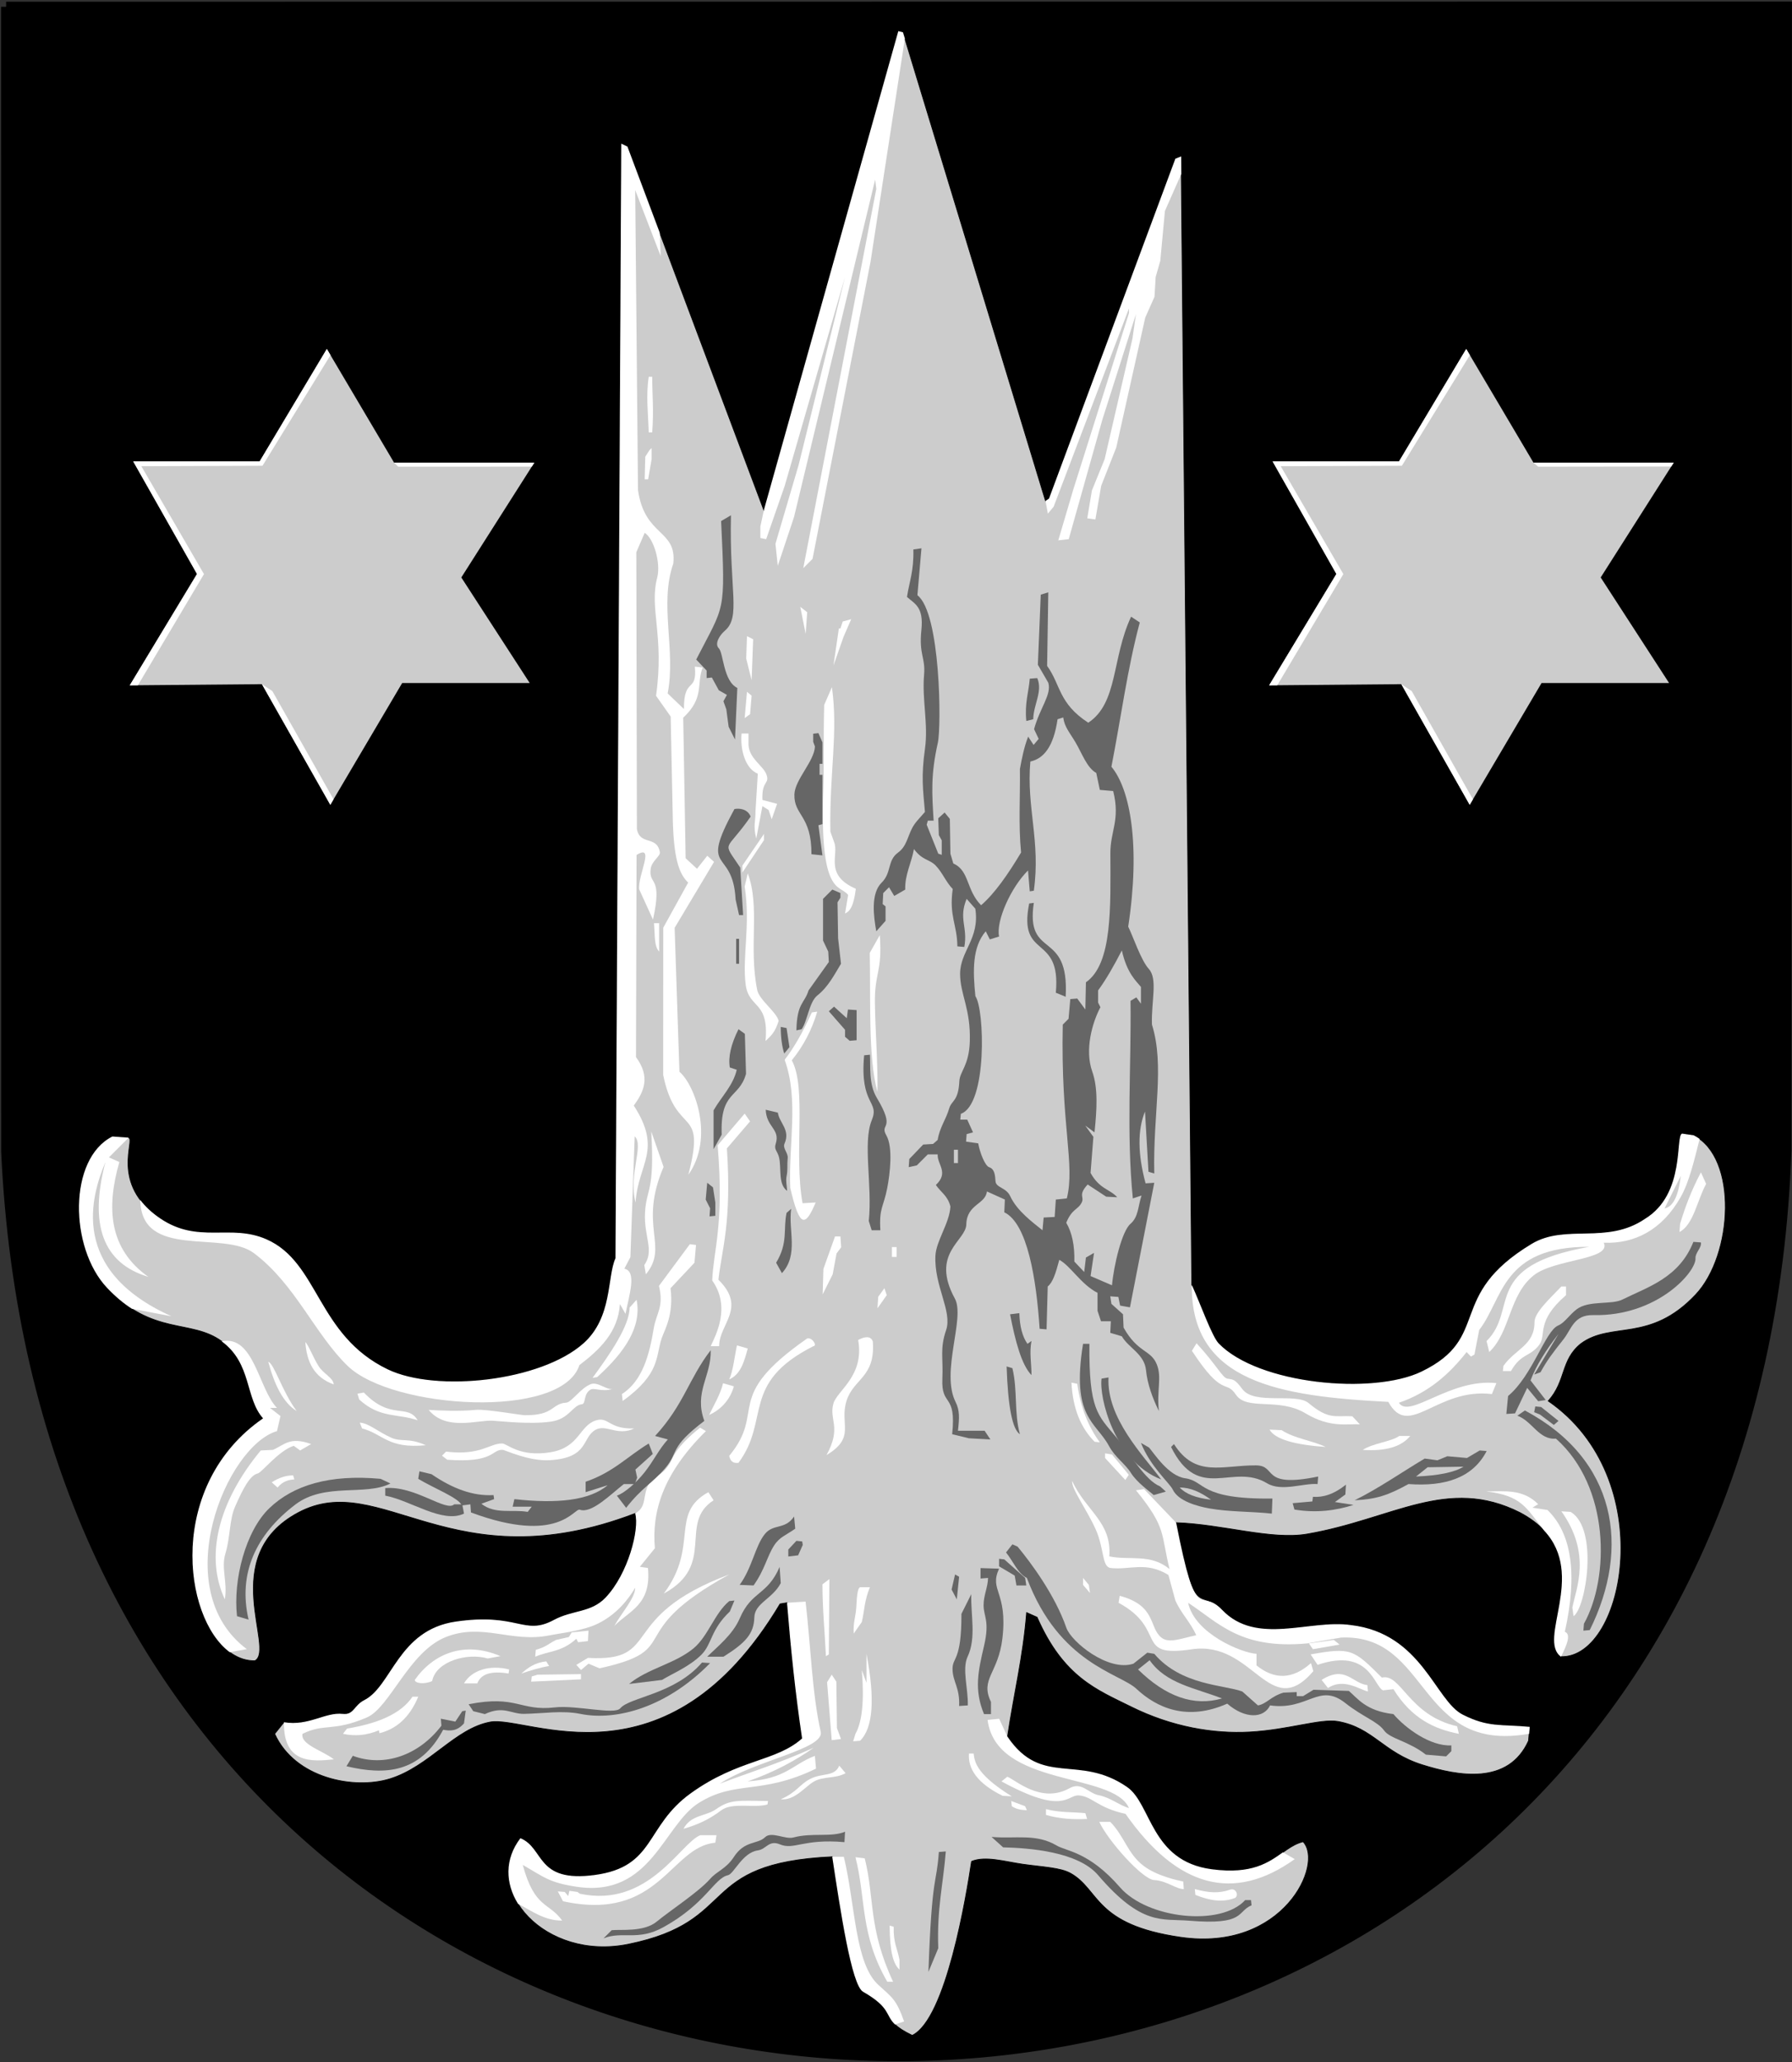 <?xml version="1.0" encoding="UTF-8"?>
<!-- Creator: CorelDRAW -->
<svg xmlns="http://www.w3.org/2000/svg" xmlns:xlink="http://www.w3.org/1999/xlink" xmlns:svg="http://www.w3.org/2000/svg" xml:space="preserve" width="500px" height="575px" shape-rendering="geometricPrecision" text-rendering="geometricPrecision" image-rendering="optimizeQuality" fill-rule="evenodd" clip-rule="evenodd" viewBox="0 0 500 575" version="1.0">
 <rect x="0" y="0" width="500" height="575" fill="#333333" stroke="none"/>
 <g id="Layer_x0020_1">
  <path id="path1937" fill="black" stroke="black" stroke-width="2.835" d="M1.71 1.897l496.852 -0.041 -0.132 318.919c-11.872,335.394 -481.212,338.131 -496.696,0.212l-0.024 -319.091z"></path>
  <path fill="#CCCCCC" stroke="black" stroke-width="0.216" d="M254.528 567.583c-9.755,-4.691 -3.374,-6.249 -13.724,-12.179 -3.213,-1.841 -6.317,-22.669 -8.593,-37.63 -38.369,1.806 -25.429,18.015 -56.944,24.398 -23.108,4.681 -41.11,-15.147 -30.059,-29.573 6.787,2.798 4.238,12.467 20.712,10.262 17.01,-2.276 13.967,-13.527 26.79,-22.77 13.328,-9.606 23.75,-8.775 31.092,-15.308 -1.887,-12.614 -3.18,-25.227 -4.205,-37.842l-1.941 0.323c-31.621,52.903 -70.467,31.034 -80.852,32.941 -9.853,1.808 -16.944,12.376 -27.946,15.82 -10.017,3.135 -26.583,-0.075 -32.219,-12.536l2.587 -3.234c6.914,1.163 11.505,-2.875 16.422,-2.322 3.084,0.347 3.067,-2.359 5.978,-3.831 7.74,-3.914 9.433,-19.567 25.532,-21.906 17.477,-2.54 18.96,4.068 27.383,-0.462 5.263,-2.831 10.352,-1.965 14.413,-6.225 6.334,-6.646 9.522,-19.139 8.271,-23.471 -51.21,19.554 -70.935,-12.524 -93.992,-0.233 -22.847,12.179 -6.272,38.115 -12.094,41.309 -17.924,0.431 -28.974,-46.035 2.264,-67.597 -5.062,-5.655 -3.083,-15.267 -11.542,-21.476 -8.552,-6.277 -19.265,-1.411 -32.022,-14.96 -10.475,-11.125 -10.818,-35.967 1.518,-42.159l4.528 0.323c2,0.477 -5.294,12.92 8.759,22.486 10.698,7.282 19.551,1.41 29.703,5.862 14.671,6.435 14.007,26.694 33.788,36.246 13.524,6.53 42.716,3.385 54.649,-7.229 8.164,-7.262 6.566,-18.498 8.942,-23.729l1.617 -310.819 1.709 0.81 38.074 101.394 37.518 -133.578 1.294 0.323 39.782 130.667 0.97 -0.647 35.254 -94.766 1.617 -0.647 2.971 314.694c2.376,5.231 5.625,14.368 7.488,16.297 11.092,11.489 43.064,14.405 56.588,7.875 19.782,-9.552 6.676,-21.087 30.718,-35.6 9.489,-5.728 20.944,0.289 31.642,-6.993 11.468,-6.981 8.375,-23.302 10.375,-23.779l3.235 0.484c12.337,6.192 11.024,33.295 0.549,44.421 -12.757,13.549 -23.471,7.39 -32.022,13.667 -5.713,4.593 -4.056,10.327 -9.118,15.983 31.238,21.562 21.48,71.745 3.557,71.314 -7.599,-5.456 11.399,-27.999 -11.447,-40.178 -20.302,-10.233 -35.495,1.855 -59.326,5.973 -10.062,1.739 -23.657,-2.723 -36.605,-3.155 5.542,28.59 6.462,17.634 12.796,24.279 9.635,10.109 24.461,2.59 35.979,4.264 19.816,2.339 23.448,21.063 31.188,24.976 7.163,3.622 10.455,2.637 18.684,3.406l-0.321 3.881c-5.636,12.461 -19.617,9.855 -29.634,6.72 -11.002,-3.444 -13.719,-10.365 -23.583,-12.104 -4.785,-0.844 -13.831,2.362 -24.579,2.947 -10.097,0.549 -21.678,-1.348 -33.214,-7.082 -9.354,-4.65 -18.743,-8.121 -26.128,-24.927l-2.91 -1.293c-1.024,12.614 -3.448,21.996 -5.336,34.61 9.605,14.127 19.828,4.692 33.354,14.015 6.845,4.718 6.549,20.655 23.558,22.931 16.474,2.204 18.772,-6.01 25.559,-7.677 5.88,6.186 -5.523,30.764 -34.099,26.665 -24.252,-3.479 -22.593,-13.234 -30.753,-17.825 -2.86,-1.61 -7.701,-1.745 -13.461,-2.565 -4.772,-0.68 -10.378,-2.387 -14.185,-0.776 -1.433,9.421 -7.046,43.943 -16.556,48.516z"></path>
  <polygon fill="#CCCCCC" points="91.194,97.311 72.435,128.684 37.181,128.684 54.97,160.057 36.211,191.107 73.082,190.783 92.165,224.42 112.217,190.46 147.795,190.46 128.713,161.028 149.089,129.008 109.953,129.008 "></polygon>
  <path fill="white" d="M56.911 160.093l-17.47 -30.086 33.802 -0.125 18.97 -30.851 -1.018 -1.721 -18.759 31.373 -35.254 0 17.789 31.373 -18.759 31.05 2.267 -0.02 18.433 -30.994zm19.083 32.631l-2.912 -1.941 19.083 33.637 0.899 -1.524 -17.07 -30.173zm35.121 -62.587l37.265 -0.016 0.709 -1.113 -39.135 0 1.161 1.13z"></path>
  <polygon fill="#CCCCCC" points="409.102,97.311 390.343,128.684 355.088,128.684 372.877,160.057 354.118,191.107 390.989,190.783 410.072,224.42 430.125,190.46 465.702,190.46 446.62,161.028 466.996,129.008 427.861,129.008 "></polygon>
  <path fill="white" d="M374.818 160.093l-17.47 -30.086 33.802 -0.125 18.97 -30.851 -1.018 -1.721 -18.759 31.373 -35.254 0 17.789 31.373 -18.759 31.05 2.267 -0.02 18.433 -30.994zm19.083 32.631l-2.912 -1.941 19.083 33.637 0.899 -1.524 -17.07 -30.173zm35.283 -62.587l37.124 -0.049 0.688 -1.081 -39.135 0 1.323 1.13z"></path>
  <path fill="white" d="M213.129 142.268l37.518 -133.578 1.294 0.323 0.533 1.75 -9.589 62.289 -16.172 82.799 -2.587 2.587 20.376 -105.763 -0.323 -2.587 -22.64 94.119 -4.528 13.584 -0.647 -6.145 6.469 -21.994 12.937 -52.396 -16.819 58.218 -5.175 14.878 -1.617 -0.323 0 -3.234 0.97 -4.528zm116.482 -93.796l-0.046 -4.851 -1.617 0.647 -35.254 94.766 -0.97 0.647 0.647 3.558 1.617 -1.941 21.023 -55.307 0 1.294 -15.525 49.162 -4.205 14.231 2.911 -0.323 9.38 -33.314 9.38 -29.432 -0.97 6.792 -7.762 33.637 -3.558 8.733 -1.294 7.762 2.264 0.323 1.617 -9.38 4.205 -10.673 8.086 -36.224 2.587 -5.822 0.323 -5.498 1.294 -4.528 1.294 -13.908 4.574 -10.35zm144.617 269.132c-0.519,-0.378 -1.067,-0.715 -1.645,-1.005l-3.235 -0.484c-2,0.477 1.093,16.798 -10.375,23.779 -10.698,7.282 -22.152,1.265 -31.642,6.993 -24.042,14.513 -10.937,26.048 -30.718,35.6 -13.524,6.53 -45.496,3.614 -56.588,-7.875 -1.863,-1.929 -5.112,-11.066 -7.488,-16.297 -0.319,27.175 24.59,31.063 54.836,32.606 5.75,10.596 13.44,-4.036 28.892,-2.172l1.257 -3.057c-12.951,-1.409 -24.285,10.12 -27.209,5.477 8.422,-2.863 14.222,-8.179 18.897,-14.143l1.212 1.252 0.974 -0.55 1.324 -6.851c6.714,-8.625 6.219,-23.281 30.682,-23.198 -30.235,5.392 -19.588,17.34 -28.625,26.291l0.751 3.054c5.99,-5.716 5.417,-15.753 12.358,-21.348 5.785,-4.663 21.858,-4.316 19.591,-9.138 8.549,0.355 16.274,-3.521 21.485,-12.767 2.369,-4.202 3.706,-10.028 5.267,-16.166zm-38.681 144.379c-6.649,-4.774 7.065,-22.63 -4.708,-35.178 -5.084,-6.444 -6.278,-9.758 -16.211,-10.912 5.176,-0.006 10.244,-0.766 14.555,3.558l-1.617 0.97 4.205 0.647c6.792,6.576 8.409,17.896 4.851,33.961 1.806,0.694 0.582,3.662 -1.074,6.955zm-8.891 21.485l0.159 -1.92c-8.229,-0.769 -11.521,0.216 -18.684,-3.406 -7.739,-3.913 -11.371,-22.637 -31.188,-24.976 -11.518,-1.674 -26.344,5.846 -35.979,-4.264 -6.333,-6.645 -6.93,5.605 -12.796,-24.279l-8.953 -9.377 -2.264 0.323c8.625,10.565 6.9,12.075 9.38,21.994 -5.283,-4.42 -11.212,-2.372 -16.819,-3.558 0.755,-9.595 -6.576,-12.722 -10.35,-21.023 -0.323,2.048 4.043,7.924 6.509,13.382 2.466,5.458 1.738,10.498 4.164,10.876 5.391,0.647 9.811,-1.941 16.172,1.941l1.941 7.116c1.617,3.665 4.205,6.037 5.822,9.703 -4.002,0.808 -7.52,2.385 -9.686,0.681 -3.61,-2.84 -1.311,-8.901 -11.661,-11.677l-0.323 1.941c13.794,7.502 4.153,15.411 20.398,12.976 17.248,-2.586 21.682,20.422 33.939,6.107l-0.647 -2.264c-5.067,4.528 -10.135,4.743 -15.201,0.647l0 -3.234c-4.097,-0.216 -17.25,-5.606 -19.083,-14.231 8.575,5.613 14.618,13.067 33.314,11.32l9.38 -1.617c24.924,-1.085 21.064,32.437 52.457,26.823zm-145.547 0.831c9.605,14.127 19.828,4.692 33.354,14.015 6.845,4.718 6.549,20.655 23.558,22.931 11.325,1.515 15.951,-1.894 19.942,-4.714l3.298 1.889c-17.035,12.182 -32.775,7.978 -47.221,-12.614 -7.846,-1.684 -9.299,-4.91 -13.062,-5.144 -3.265,-0.203 -3.969,5.669 -21.546,-3.912l1.617 -1.294c2.018,0.633 9.358,7.683 17.375,3.194 3.366,-1.885 5.242,1.41 8.138,1.957 3.213,0.607 5.845,2.875 8.448,3.582 -4.42,-10.134 -36.979,-5.714 -39.459,-24.581l3.234 -0.323 2.323 5.014zm-31.385 80.235c-2.806,-2.695 -1.157,-4.683 -8.92,-9.13 -3.213,-1.84 -6.317,-22.669 -8.593,-37.63l3.234 0c3.221,13.392 3.05,29.703 9.622,35.714 3.9,3.567 5.007,4.038 7.197,10.213l-2.54 0.833zm-72.496 -142.497c1.25,4.333 -1.937,16.825 -8.271,23.471 -4.06,4.26 -9.15,3.395 -14.413,6.225 -8.423,4.53 -9.906,-2.078 -27.383,0.462 -16.1,2.339 -17.793,17.993 -25.532,21.906 -2.911,1.472 -2.894,4.179 -5.978,3.831 -4.917,-0.554 -9.509,3.484 -16.422,2.322 -0.193,11.729 7.986,10.953 13.908,10.35 -2.911,-2.372 -9.38,-4.097 -8.733,-7.116 6.098,-3.019 8.472,-0.497 17.932,-4.555 6.477,-2.778 11.723,-18.32 22.069,-22.434 10.161,-4.04 18.267,1.664 28.846,-0.458 3.377,-0.677 9.376,-1.258 13.512,-3.261 5.318,-2.575 8.614,-6.869 10.467,-10.045 0,2.911 -3.881,7.116 -5.822,10.673 4.081,-4.245 10.389,-5.82 9.38,-16.172l-2.264 -0.323 4.205 -5.175c-0.917,-10.134 2.209,-20.808 14.231,-32.667l-1.617 -0.97c-3.2,2.6 -6.341,5.453 -7.884,8.843 -2.124,4.666 -4.93,4.407 -6.175,6.429 -2.272,3.69 -0.519,6.624 -4.053,8.662zm-115.364 -47.998c8.459,6.209 6.48,15.821 11.542,21.476 -26.845,18.53 -22.459,55.452 -9.319,65.197l4.791 -0.833c-22.425,-16.711 -5.714,-56.709 8.409,-60.805l0.97 -4.205 -2.911 -2.264 1.941 0c-5.141,-5.218 -6.401,-20.463 -15.423,-18.565zm-25.976 -56.795l-4.528 -0.323c-12.337,6.192 -11.993,31.033 -1.518,42.159 2.392,2.54 4.712,4.433 6.96,5.874l11.054 2.1c-28.608,-12.842 -22.461,-33.434 -18.436,-43.017 -4.636,17.573 -0.647,28.246 11.967,32.02 -10.945,-7.762 -11.806,-19.082 -8.086,-32.02l-2.911 -1.294 5.498 -5.498zm154.944 -119.522c-0.064,-9.12 3.753,-4.332 3.041,-11.834l2.183 0.27c-1.809,4.66 0.587,8.351 -5.426,13.981l0.675 39.188 3.172 2.932 2.867 -3.624 1.891 1.701 -11 18.394 1.339 40.129c4.386,3.756 9.742,18.51 2.484,28.735 5.1,-19.623 -3.384,-10.136 -7.017,-27.818l0.014 -41.075 6.955 -12.587c-2.073,-2.05 -3.929,-5.29 -4.271,-16.864l-0.607 -29.433 -4.083 -5.801c2.389,-16.872 -2.014,-24.364 0.375,-33.15 0.943,-4.076 -1.071,-10.778 -3.547,-12.285l-2.333 5.421 0.16 77.154c0.842,4.74 5.566,1.718 6.407,6.457 0.204,1.151 -2.234,2.415 -2.55,4.61 -0.696,4.828 3.417,1.652 0.633,14.213l-3.851 -8.443c-0.46,-3.844 4.578,-12.862 -0.733,-9.589l-0.158 56.379c4.127,5.586 2.192,9.657 -0.609,13.511 8.071,12.507 1.2,16.084 0.481,27.059 -2.017,-8.104 2.434,-15.885 -0.231,-18.49 -0.4,11.227 -0.801,22.455 -1.201,33.682l-1.685 3.237c3.556,0.748 1.361,7.248 0.317,12.597l-1.555 -2.74c-0.522,7.842 -5.59,12.656 -11.308,17.036 -4.963,15.276 -52.138,12.248 -64.607,0.264 -9.208,-8.85 -14.674,-22.884 -26.259,-31.531 -8.58,-6.405 -31.398,1.931 -31.657,-14.79 1.31,1.739 3.094,3.468 5.51,5.112 10.698,7.282 19.551,1.41 29.703,5.862 14.671,6.435 14.007,26.694 33.788,36.246 13.524,6.53 42.716,3.385 54.649,-7.229 8.164,-7.262 6.566,-18.498 8.942,-23.729l1.617 -310.819 1.709 0.81 9.011 23.996 0.277 6.566 -7.116 -18.436 0.784 83.678c1.882,13.078 10.881,10.895 9.851,20.475 -3.976,11.318 0.78,24.252 -1.579,36.217l4.547 4.353zm28.767 249.219l5.175 -0.323c1.401,12.075 1.833,25.767 4.205,36.224 1.294,4.851 -18.436,8.086 -28.139,14.555 8.733,-3.342 15.848,-5.391 26.198,-10.026 -5.013,3.504 -10.835,6.738 -18.436,9.38 10.781,-0.755 12.506,-4.744 18.759,-7.116l0.323 3.558c-15.514,7.49 -22.367,3.097 -32.709,9.561 -9.84,6.151 -13.336,26.441 -33.984,23.393 -7.81,-1.153 -9.229,-2.745 -15.136,-6.109 3.342,12.29 7.331,10.35 10.997,15.525 -4.758,0.046 -8.222,-2.495 -12.333,-4.713 -3.495,-5.638 -3.8,-12.39 0.689,-18.251 6.787,2.798 4.238,12.467 20.712,10.262 17.01,-2.276 13.967,-13.527 26.79,-22.77 13.328,-9.606 23.75,-8.775 31.092,-15.308 -1.887,-12.614 -3.18,-25.227 -4.205,-37.842z"></path>
  <path fill="#CCCCCC" d="M464.436 336.975l4.528 -9.056c-0.647,5.607 -2.156,8.625 -4.528,9.056z"></path>
  <path fill="white" d="M244.83 304.507c-2.657,-9.479 -1.867,-26.283 -2.154,-38.778l2.801 -4.955c0.768,10.255 -1.481,10.386 -1.36,18.918 0.117,8.2 0.835,16.615 0.714,24.815z"></path>
  <path fill="white" d="M232.119 191.62l-2.154 4.955c-0.259,9.578 -0.017,17.13 -0.247,23.428 -1.102,30.173 4.645,26.507 6.926,29.568l-0.862 5.17c1.221,-0.568 2.371,-1.713 3.016,-6.894 -8.905,-3.878 -4.668,-9.479 -6.032,-12.926l-1.077 -3.016c-0.287,-16.445 2.226,-27.504 0.431,-40.286z"></path>
  <polygon fill="white" points="234.489,175.248 234.058,175.248 232.55,185.588 235.351,177.617 237.505,172.662 235.135,173.309 "></polygon>
  <polygon fill="white" points="223.286,169.215 224.794,176.756 225.225,170.723 "></polygon>
  <polygon fill="white" points="208.421,177.402 208.206,183.649 209.714,189.682 210.145,178.264 "></polygon>
  <polygon fill="white" points="208.421,192.913 207.775,200.238 209.283,199.161 209.714,193.99 "></polygon>
  <path fill="white" d="M206.913 204.546l1.939 0 0 3.232c0.242,3.837 4.143,5.778 5.002,8.208 0.974,2.754 -1.375,1.551 -1.124,7.087l4.093 1.077 -1.508 4.309 -0.862 -2.585 -1.723 -1.077 -1.723 9.048c-0.934,-3.591 -0.144,-5.027 -0.215,-7.54l0.646 -10.556c-3.447,-1.365 -4.955,-6.607 -4.524,-11.203z"></path>
  <polygon fill="white" points="213.161,232.553 207.129,241.386 207.129,243.324 213.161,234.276 "></polygon>
  <path fill="white" d="M213.592 290.289c1.58,-1.508 2.657,-2.37 3.662,-5.601 -0.552,-2.477 -5.421,-5.829 -5.983,-8.632 -2.439,-12.151 0.876,-23.153 -2.634,-32.515l-0.862 3.662c1.676,10.861 -0.74,19.784 0.29,27.414 0.909,6.732 6.557,4.416 5.527,15.672z"></path>
  <path fill="white" d="M218.978 295.459l0 0.215c3.95,10.987 1.005,23.698 1.508,35.547 2.585,10.987 4.093,11.203 7.109,4.093l-3.662 0.215c-2.513,-13.716 1.221,-32.172 -3.016,-39.855 3.232,-3.95 5.601,-8.474 7.109,-13.572l-1.508 0.215c-2.513,5.529 -5.026,9.909 -7.54,13.141z"></path>
  <polygon fill="white" points="232.981,344.793 229.749,353.842 229.534,360.951 232.334,355.35 233.412,349.533 234.704,347.809 234.489,344.793 "></polygon>
  <path fill="white" d="M207.775 310.54l1.508 2.154 -6.463 7.54c1.365,20.61 -1.364,27.863 -2.37,36.624 8.043,7.899 0.144,12.351 0.215,18.527l-2.37 0c1.436,-3.088 5.673,-10.915 0.431,-18.312 0.287,-8.258 3.375,-15.44 1.508,-37.701l7.54 -8.833z"></path>
  <polygon fill="white" points="246.769,359.227 245.045,361.597 244.83,364.829 247.415,361.166 "></polygon>
  <path fill="white" d="M239.444 373.661c0.933,-0.503 3.375,-1.652 4.093,0.431 0.737,9.997 -5.34,10.293 -7.318,16.476 -2.105,6.582 2.733,10.171 -5.608,15.193 4.304,-7.881 0.625,-9.734 1.926,-14.38 1.01,-3.608 8.698,-7.648 6.907,-17.719z"></path>
  <path fill="white" d="M225.225 373.231c-23.913,16.66 -11.203,19.963 -21.759,32.746 0.287,1.508 1.149,2.154 2.585,1.939 8.976,-12.064 0.503,-22.19 20.897,-32.53 1.149,-0.072 -0.287,-2.513 -1.723,-2.154z"></path>
  <path fill="white" d="M201.743 385.726c-0.646,2.944 -2.801,6.535 -3.878,8.833 3.16,-1.365 5.888,-4.237 6.894,-7.971l-3.016 -0.862z"></path>
  <path fill="white" d="M205.621 375.17c-0.646,2.944 -1.077,7.181 -2.154,9.479 3.16,-1.365 4.165,-4.883 5.17,-8.617l-3.016 -0.862z"></path>
  <path fill="white" d="M179.769 352.764l0.431 2.585c6.584,-7.882 -2.182,-13.388 4.955,-29.945l-3.447 -9.91c1.01,17.069 -1.37,15.784 -1.737,22.655 -0.357,6.692 2.693,10.575 -0.202,14.615z"></path>
  <path fill="white" d="M192.479 346.948l-8.617 11.633c1.427,5.951 -0.737,7.513 -1.459,11.861 -1.203,7.246 -3.092,14.62 -8.882,18.3l0.215 1.939c10.692,-7.707 9.134,-12.476 10.921,-17.585 0.867,-2.479 3.344,-6.44 2.436,-13.868l6.678 -7.109 0.431 -4.955 -1.723 -0.215z"></path>
  <path fill="white" d="M177.614 362.459l-1.939 2.154c0,5.098 -5.601,13.141 -10.341,19.604l1.293 -0.215c7.685,-6.93 12.496,-14.039 10.987,-21.543z"></path>
  <path fill="white" d="M182.462 257.435l1.454 0 0 7.917c-1.454,-1.508 -1.131,-4.632 -1.454,-7.917z"></path>
  <path fill="white" d="M170.828 387.341c-1.772,0.201 -4.054,-2.071 -5.953,-1.376 -2.774,1.016 -5.42,5.067 -6.844,5.165 -4.285,0.295 -3.292,3.603 -11.65,3.51 -0.919,-0.01 -10.927,-1.737 -13.457,-1.498 -4.965,0.468 -9.904,0.207 -13.316,0.016 4.84,5.928 13.537,2.802 17.781,3.014 2.637,0.132 10.395,1.093 16.325,0.255 5.197,-0.735 5.995,-4.581 8.642,-4.845 1.165,-0.116 0.364,-2.842 2.386,-4.062 1.06,-0.639 3.113,0.69 6.086,-0.178z"></path>
  <path fill="white" d="M176.968 398.329c-7.176,0.26 -7.136,-3.411 -10.745,-2.226 -4.64,1.523 -4.534,7.531 -12.609,8.862 -8.693,1.433 -12.081,-2.425 -13.508,-2.442 -3.499,-0.042 -6.002,3.447 -15.649,2.269l-1.131 1.131 1.454 1.131c13.243,0.983 12.354,-2.938 15.493,-2.751 0.728,0.043 7.226,3.226 13.137,2.878 10.955,-0.645 8.885,-6.259 12.725,-8.453 2.987,-1.706 6.124,1.873 10.834,-0.399z"></path>
  <path fill="white" d="M116.539 396.067c-2.908,-4.847 -7.432,0.162 -15.027,-7.756l-1.777 0.323 0.485 1.616c5.763,5.332 10.879,3.878 16.319,5.817z"></path>
  <path fill="white" d="M118.801 403.014c-4.797,-2.181 -6.754,-0.842 -9.587,-2.078 -3.642,-1.589 -6.379,-4.132 -8.832,-4.223l0.646 1.616c5.924,1.562 7.163,5.709 17.773,4.686z"></path>
  <path fill="white" d="M93.111 386.049c-0.106,-1.843 -2.849,-2.926 -4.212,-5.085 -1.545,-2.447 -2.818,-5.909 -3.705,-6.71 0.376,5.44 2.369,9.802 7.917,11.795z"></path>
  <path fill="white" d="M82.77 393.481c-4.093,-5.547 -6.248,-13.195 -7.917,-13.734 1.696,6.275 4.066,11.338 7.917,13.734z"></path>
  <path fill="white" d="M62.735 445.993c-5.494,-11.687 -2.154,-26.821 10.018,-41.525l3.393 -0.162c3.073,-1.296 4.696,-3.835 10.664,-1.616l-3.07 1.777 -1.777 -1.293c-4.155,1.296 -8.933,7.449 -10.03,7.701 -2.151,0.494 -4.079,4.095 -6.374,9.333 -1.55,3.538 -1.308,8.564 -2.667,13.013 -1.252,4.098 0.646,7.917 -0.157,12.771z"></path>
  <path fill="white" d="M75.822 413.355l1.616 1.454c1.561,-1.836 3.123,-2.157 4.686,-2.262l-0.323 -1.131c-1.993,0 -3.986,0.646 -5.978,1.939z"></path>
  <rect fill="white" x="248.869" y="347.756" width="1.293" height="2.747"></rect>
  <path fill="white" d="M185.208 444.377c14.811,-8.025 3.932,-19.604 13.895,-26.014l-1.454 -2.262c-10.933,6.032 -2.477,14.973 -12.441,28.276z"></path>
  <path fill="white" d="M203.466 439.045c-31.723,11.903 -18.366,24.452 -39.424,23.267l-3.232 1.939 1.293 1.454 2.1 -1.777 3.07 1.293c24.182,-5.332 5.871,-9.533 36.193,-26.175z"></path>
  <polygon fill="white" points="148.208,468.937 162.103,468.291 162.103,466.836 149.985,466.998 148.369,467.483 "></polygon>
  <path fill="white" d="M149.5 460.05l-0.162 1.939c3.824,-1.67 7.325,-1.239 11.472,-5.009l0.485 0.969 2.747 -0.323 0.162 -2.908 -4.686 0.485 -0.808 1.293 -3.555 0.808c-1.885,0.916 -2.801,1.993 -5.655,2.747z"></path>
  <path fill="white" d="M145.461 466.675c2.585,-0.862 5.17,-1.67 7.756,-2.1l-0.808 -1.293c-3.127,0.32 -5.119,1.776 -6.948,3.393z"></path>
  <path fill="white" d="M129.465 469.422l3.716 0c0.969,-2.639 3.878,-3.555 8.725,-2.747l0.162 -1.131c-5.413,-1.374 -10.476,0.188 -12.603,3.878z"></path>
  <path fill="white" d="M139.644 461.828c-10.092,-4.315 -18.723,-0.747 -23.913,6.625 0,0.916 2.585,1.346 4.847,0.323 1.049,-5.494 9.721,-7.971 15.511,-6.301l3.555 -0.646z"></path>
  <path fill="white" d="M95.696 483.479c3.339,0.754 6.678,0.431 10.018,-0.969l0.162 0.808c4.618,-1.171 8.361,-4.268 10.825,-10.179l-1.616 0c-3.258,4.848 -9.83,7.487 -18.258,8.887l-1.131 1.454z"></path>
  <path fill="white" d="M231.419 440.338l-1.939 1.454c0,6.84 0.646,13.357 0.969,20.035l0.808 -0.485 0.162 -21.005z"></path>
  <polygon fill="white" points="232.065,466.998 230.773,469.098 232.065,485.256 234.65,484.933 233.519,481.863 233.358,468.937 "></polygon>
  <path fill="white" d="M239.982 442.6l2.747 0c-1.562,3.716 -1.508,6.463 -2.262,9.694l-2.262 3.232c-0.21,-3.04 0.539,-4.624 0.703,-7.16 0.164,-2.536 0.229,-5.378 1.074,-5.766z"></path>
  <path fill="white" d="M238.69 483.479l-0.646 2.1 1.939 -0.162c3.609,-3.555 4.201,-11.633 1.777,-24.236l0 8.079 -1.293 -3.555c0.7,8.51 0.108,14.434 -1.777,17.773z"></path>
  <path fill="white" d="M217.847 501.737c3.908,0.407 6.773,-3.508 9.177,-4.904 2.765,-1.606 5.93,-0.746 8.919,-2.367l-1.777 -2.1c-1.324,3.179 -4.656,1.947 -8.071,3.678 -3.014,1.527 -3.759,3.745 -8.248,5.693z"></path>
  <path fill="white" d="M190.702 509.977c2.06,-3.943 6.251,-3.468 9.134,-5.5 3.958,-2.789 6.24,-2.336 14.456,-2.256l-0.162 0.969c-3.783,1.096 -9.835,-0.719 -12.964,1.671 -3.219,2.459 -6.438,3.949 -10.464,5.115z"></path>
  <path fill="white" d="M155.64 527.427l1.939 0.162 0.969 1.131 0.323 -1.454 2.262 0.323 0.646 0.485c19.12,4.093 28.06,-14.111 33.608,-16.319l4.524 0 -0.323 2.1c-12.549,1.077 -15.565,22.19 -42.494,16.319l-1.454 -2.747z"></path>
  <path fill="white" d="M181.008 105.07l0.969 0c0,5.17 0.485,9.048 0,15.511l-0.969 0c-0.162,-5.494 -0.808,-10.179 0,-15.511z"></path>
  <polygon fill="white" points="180.038,127.367 179.877,133.669 180.846,133.669 181.815,128.014 181.815,124.944 181.169,125.59 "></polygon>
  <path fill="white" d="M238.69 517.894l2.585 0.323c2.801,11.149 0.916,19.389 7.917,34.416l-1.616 0c-7.648,-13.195 -5.924,-23.159 -8.887,-34.739z"></path>
  <path fill="white" d="M248.223 536.96l1.131 0.323c-0.108,4.686 1.077,6.14 1.616,9.21l0 2.747c-1.778,-1.642 -2.693,-5.036 -2.747,-12.28z"></path>
  <path fill="white" d="M270.358 488.972l1.293 0c0.323,1.723 0,5.386 10.664,11.957l-2.585 -0.162c-7.015,-3.474 -9.681,-7.46 -9.371,-11.795z"></path>
  <path fill="white" d="M282.153 502.221l0.162 1.454c1.454,0.971 2.746,1.024 4.201,1.131l-0.485 -1.131c-1.293,-0.485 -2.585,-0.969 -3.878,-1.454z"></path>
  <path fill="white" d="M291.848 504.483l0 1.616c3.824,1.125 7.648,1.299 11.472,1.131l-0.485 -1.616c-3.662,-0.377 -7.163,-0.108 -10.987,-1.131z"></path>
  <path fill="white" d="M306.713 508.038l3.07 0c3.971,4.048 4.832,8.919 9.343,12.302 3.738,2.803 9.259,3.95 11.016,4.34l0.162 2.1c-2.203,0.018 -4.787,-2.357 -8.271,-2.513 -3.24,-0.145 -12.905,-10.999 -15.319,-16.23z"></path>
  <path fill="white" d="M333.373 526.781c3.986,1.077 6.732,1.239 9.856,0.162 1.616,-0.539 2.424,1.508 1.454,2.262 -3.474,1.428 -7.244,0.781 -11.149,-0.808l-0.162 -1.616z"></path>
  <path fill="white" d="M368.758 468.452l1.777 2.262c4.363,-2.908 8.887,0.485 11.149,0.969l-0.162 -1.777c-4.255,-0.485 -6.086,-5.655 -12.764,-1.454z"></path>
  <path fill="white" d="M365.688 461.343l1.939 2.908c14.488,-4.901 15.727,6.032 18.258,7.109l2.908 -0.323c5.075,8.19 11.457,11.151 18.258,12.441l-0.485 -2.1c-13.626,-3.07 -15.619,-14.865 -21.005,-13.572 -7.916,-7.892 -8.563,-8.484 -19.874,-6.463z"></path>
  <polygon fill="white" points="365.203,458.273 366.334,459.889 373.766,458.596 372.151,457.303 "></polygon>
  <path fill="white" d="M333.857 374.577l-1.293 2.1c8.712,13.307 9.372,7.904 12.277,12.235 3.07,4.576 11.891,0.684 19.445,5.223 6.911,4.153 11.701,2.82 15.135,3.062l-2.1 -2.262c-4.807,-0.265 -6.509,1.09 -12.233,-3.701 -3.471,-2.906 -15.111,0.626 -18.44,-3.86 -2.123,-2.862 -2.551,-2.657 -4.181,-2.932 -1.397,-0.236 -2.887,-3.62 -8.609,-9.866z"></path>
  <path fill="white" d="M357.609 398.813l-3.393 -0.162c1.562,2.76 7.217,4.241 15.673,4.847 -3.447,-1.723 -8.671,-2.316 -12.28,-4.686z"></path>
  <path fill="white" d="M390.409 400.429c-2.262,1.616 -7.109,1.939 -10.179,3.878 6.355,0.431 10.772,-0.862 13.249,-3.878l-3.07 0z"></path>
  <path fill="white" d="M435.65 421.434l2.585 0.162c7.896,4.705 4.243,26.887 0.808,29.084l-0.323 -2.424c1.077,-5.386 5.386,-14.973 -3.07,-26.821z"></path>
  <path fill="white" d="M419.492 380.878l-0.162 1.454 2.262 0c2.807,-5.024 5.433,-3.929 7.937,-7.4 2.01,-2.787 -1.032,-6.477 7.413,-13.766l0 -2.424 -1.293 0c-3.146,3.307 -7.51,7.26 -7.498,9.922 0.028,6.473 -5.342,7.497 -8.659,12.214z"></path>
  <path fill="white" d="M474.589 326.912c-2.666,5.036 -4.443,9.775 -5.817,14.38l-0.162 2.262c3.932,-2.047 4.955,-8.94 7.432,-13.411l-1.454 -3.232z"></path>
  <polygon fill="white" points="308.329,406.569 313.984,412.709 314.953,411.255 310.267,405.599 308.329,405.276 "></polygon>
  <path fill="white" d="M306.874 402.206l-1.454 -0.162c-3.824,-3.824 -6.086,-9.209 -6.463,-16.481l1.616 0.323c0.956,6.813 3.192,12.091 6.301,16.319z"></path>
  <polygon fill="white" points="303.804,441.954 302.189,440.015 302.189,441.954 304.128,444.216 "></polygon>
  <path fill="#666666" d="M203.951 143.687l-2.747 1.616c1.239,26.283 1.023,22.997 -6.948,38.616l2.908 3.07 0 2.1 1.454 -0.162 1.939 3.555 2.262 1.293 -0.969 1.777 0.808 2.262 0.646 4.847 1.777 3.555 0.646 -14.38c-3.922,-1.866 -3.872,-9.758 -5.158,-11.038 -1.296,-1.29 0.245,-3.68 1.666,-4.903 4.528,-3.895 1.254,-11.01 1.715,-32.209z"></path>
  <path fill="#666666" d="M226.41 238.208l3.07 0.323 -1.131 -8.402 1.131 -0.323 0 -13.734 -0.808 0 0 -3.07 0.808 0 0 -5.978 -1.131 -2.585 -1.454 0.162 0 2.262 0.485 1.293c-0.131,4.069 -5.595,9.27 -5.726,13.34 -0.192,5.947 4.787,5.756 4.757,16.713z"></path>
  <path fill="#666666" d="M204.921 225.605c-10.072,18.419 -0.431,10.502 0.323,25.206l0.969 4.363 1.131 0 -0.808 -13.249c-5.17,-7.809 -4.201,-3.986 2.908,-14.219 -0.862,-2.154 -3.178,-2.37 -4.524,-2.1z"></path>
  <path fill="#666666" d="M232.227 248.064l-2.585 2.585 0 11.633 1.454 3.07 0.162 2.908 -5.655 7.917c-1.131,3.716 -3.232,3.393 -3.393,11.149l1.454 -0.323c1.617,-2.243 2.094,-7.593 4.389,-9.413 3.003,-2.381 4.71,-5.707 6.598,-8.845l-0.808 -7.109 -0.162 -10.018 0.808 -1.293 0 -1.293 -2.262 -0.969z"></path>
  <rect fill="#666666" x="205.405" y="261.798" width="0.808" height="6.948"></rect>
  <polygon fill="#666666" points="197.327,329.821 198.942,331.113 199.589,335.314 199.589,339.031 197.973,339.192 198.134,336.93 196.905,334.518 "></polygon>
  <path fill="#666666" d="M201.366 316.41l-2.262 4.039 0 -10.825c2.154,-3.77 5.44,-6.894 6.463,-11.31l-1.939 -0.646c-0.485,-2.908 0.323,-6.463 2.424,-10.664l1.777 1.293 0.323 11.149c-1.939,6.948 -7.271,4.686 -6.786,16.965z"></path>
  <path fill="#666666" d="M219.462 286.68l-1.616 -0.323c0,2.801 0.323,5.44 0.969,7.432l1.454 -1.777 -0.808 -5.332z"></path>
  <polygon fill="#666666" points="235.781,289.104 235.781,287.165 231.257,281.995 232.711,280.702 236.266,283.934 236.589,281.51 239.013,281.672 239.013,290.073 237.074,290.235 "></polygon>
  <path fill="#666666" d="M219.624 332.083c-0.054,-1.346 -0.422,-2.717 -0.162,-4.039 0.409,-2.079 0.094,-2.617 0.323,-5.123 0.133,-1.453 -1.469,-2.698 -0.888,-4.016 1.697,-3.847 -1.454,-5.756 -1.858,-8.634l-3.393 -0.808c0.215,4.928 4.095,5.342 2.792,9.481 -0.524,1.665 0.443,1.953 0.906,3.709 0.771,2.927 -0.359,7.512 2.28,9.431z"></path>
  <path fill="#666666" d="M216.554 352.118l1.616 2.908c4.74,-5.17 1.723,-11.957 2.585,-17.935l-1.293 1.131c-0.969,4.632 0.485,8.294 -2.908,13.895z"></path>
  <path fill="#666666" d="M245.637 343.07l-2.424 0 -0.808 -2.585c1.034,-9.912 -1.74,-21.876 0.838,-28.121 2.259,-5.471 -3.413,-4.035 -2.131,-18.089l1.616 -0.162c0.194,3.263 -0.382,8.186 1.895,11.983 5.531,9.223 0.655,7.002 2.696,10.539 1.894,3.284 0.985,10.784 0.252,14.583 -1.075,5.566 -2.313,5.478 -1.934,11.853z"></path>
  <path fill="#666666" d="M198.296 376.516c0.215,7.217 -4.74,11.687 -1.777,19.712 -9.974,7.582 -6.952,8.504 -10.895,13.157 -3.48,4.106 -6.49,5.407 -10.918,11.079l-2.585 -3.393c2.146,-0.707 5.494,-3.693 7.732,-6.518 2.536,-3.201 3.969,-6.379 6.487,-9.154l-3.555 -0.969c8.079,-8.779 9.371,-15.942 15.511,-23.913z"></path>
  <path fill="#666666" d="M163.396 413.193c7.648,-2.585 11.741,-7.109 17.612,-10.664l1.131 2.908 -4.847 4.363 0.485 2.262 -0.646 1.777 -3.07 0c-3.811,3.002 -9.027,8.299 -12.274,7.155 -1.606,-0.566 -5.891,9.877 -30.382,0.762l-0.162 -2.262 -2.424 0.323c-0.485,-1.993 -8.079,-4.955 -12.118,-7.432l0.323 -2.1 3.393 0.808c5.763,3.959 11.526,6.166 17.288,5.817l0.162 1.131 -3.555 1.293c3.824,3.016 8.617,1.508 12.926,2.262l1.131 -1.454 -5.332 0 0.485 -2.1c11.903,1.333 21.005,0.39 26.014,-3.878l-6.14 1.939 0 -2.908z"></path>
  <path fill="#666666" d="M107.491 414.971l0 2.1c7.163,1.346 15.942,7.863 21.974,5.009l-0.485 -2.585 -2.262 0c-2.208,2.208 -11.041,-5.278 -19.227,-4.524z"></path>
  <path fill="#666666" d="M66.128 450.679l3.232 0.969c-3.015,-12.993 2.116,-23.785 13.051,-32.102 8.177,-6.219 19.562,-2.305 26.535,-5.868l-2.747 -1.293c-14.272,-1.32 -24.371,1.804 -31.022,8.16 -6.652,6.355 -10.179,19.981 -9.048,30.134z"></path>
  <path fill="#666666" d="M98.443 489.618l-1.777 2.908c10.747,2.566 20.55,1.923 26.983,-10.179 1.939,0.381 3.878,0.438 5.817,-1.777l0.485 -3.555 -0.969 0.162 -1.939 2.908 -4.039 -0.808 0.162 1.939c-6.355,8.348 -16.05,11.633 -24.721,8.402z"></path>
  <path fill="#666666" d="M130.758 475.238l1.293 1.939 3.232 0.808c5.231,-2.433 7.284,-0.009 10.924,-0.065 5.321,-0.081 10.608,-1.025 15.753,0.011 10.011,2.017 24.063,-1.804 36.175,-14.165l-2.262 -0.162c-7.68,8.915 -20.193,9.632 -22.806,12.768 -1.581,1.898 -12.224,-0.94 -18.28,-0.253 -9.744,1.106 -10.541,-3.527 -24.029,-0.881z"></path>
  <path fill="#666666" d="M175.514 469.583l9.21 -1.131c2.54,-1.599 7.665,-3.683 11.012,-7.059 2.954,-2.979 2.515,-6.928 7.892,-12.007l1.293 -3.07 -1.454 0.162c-4.076,3.369 -5.891,9.809 -9.967,13.179 -5.241,4.332 -12.744,5.594 -17.985,9.927z"></path>
  <path fill="#666666" d="M197.327 461.989l4.524 0c6.059,-3.818 8.501,-6.333 8.62,-10.957 0.103,-4.005 5.007,-5.116 7.376,-9.564l-0.323 -4.524c-3.415,7.989 -7.822,6.634 -11.114,14.331 -1.964,4.592 -6.381,8.012 -9.082,10.713z"></path>
  <path fill="#666666" d="M206.375 441.954l3.878 0.162c3.151,-4.423 3.749,-8.073 5.738,-11.154 1.547,-2.396 3.35,-2.866 5.895,-4.681l-0.323 -3.393c-2.56,3.787 -5.767,1.919 -8.165,4.898 -2.718,3.376 -3.497,9.338 -7.023,14.168z"></path>
  <polygon fill="#666666" points="222.209,429.674 219.947,432.098 219.947,434.037 222.694,433.713 223.986,430.805 223.825,429.836 "></polygon>
  <path fill="#666666" d="M170.667 538.252c2.424,-0.303 8.955,0.61 12.609,-2.427 3.542,-2.943 11.706,-8.273 14.866,-11.887 1.909,-2.183 4.485,-2.826 6.593,-6.079 3.071,-4.742 6.591,-3.458 8.745,-5.553 1.757,-1.709 5.606,0.706 7.906,0.084 5.185,-1.403 10.576,0.006 14.396,-1.605l-0.162 2.908c-11.532,-1.013 -14.055,2.267 -17.997,0.622 -3.132,-1.308 -3.772,1.349 -6.188,1.683 -4.281,0.591 -6.672,6.551 -8.306,6.911 -3.891,0.857 -6.077,7.868 -17.988,14.481 -7.203,3.999 -11.428,1.007 -16.738,3.125l2.262 -2.262z"></path>
  <path fill="#666666" d="M261.795 543.261l-2.747 6.625c0.969,-27.791 2.262,-24.075 2.908,-33.446l1.939 -0.162c-0.7,8.994 -2.531,16.05 -2.1,26.983z"></path>
  <path fill="#666666" d="M276.66 512.239l3.232 2.908c7.223,0.168 20.864,1.176 26.482,7.735 12.197,14.243 17.811,12.091 25.435,12.721 15.738,1.301 13.219,-2.574 17.399,-4.299l-0.162 -1.454 -1.616 0c-6.783,7.439 -27.256,5.251 -34.924,-3.551 -8.685,-9.969 -14.929,-10.044 -17.653,-11.649 -5.834,-3.436 -11.463,-1.832 -18.192,-2.412z"></path>
  <path fill="#666666" d="M271.005 444.539l-2.747 5.494c0.034,13.325 -2.518,11.947 -2.484,15.415 0.034,3.48 2.087,5.181 1.838,10.275l2.424 -0.162c0.141,-4.524 -1.656,-10.179 -0.06,-13.572 2.476,-5.266 0.848,-11.633 1.03,-17.45z"></path>
  <polygon fill="#666666" points="266.481,439.045 265.511,443.246 266.965,445.993 267.612,439.692 "></polygon>
  <path fill="#666666" d="M276.498 474.592l0 3.393 -1.939 0c-2.841,-6.815 -1.608,-12.104 0.01,-19.033 1.643,-7.036 -0.149,-8.181 -0.132,-11.355 0.015,-2.801 1.173,-4.894 1.253,-7.582l-2.1 0.162 0 -2.908 5.17 0.162c-2.832,6.165 2.446,6.401 0.931,19.413 -1.142,9.81 -6.317,11.345 -3.193,17.749z"></path>
  <polygon fill="#666666" points="278.76,434.683 278.76,436.783 283.123,439.369 283.608,442.115 286.354,442.115 286.031,440.015 280.215,434.845 "></polygon>
  <path fill="#666666" d="M280.699 432.906l1.777 -2.262 1.454 0.646c3.749,4.526 10.439,13.519 13.594,22.61 1.375,3.964 11.746,12.36 18.721,10.028l3.878 -3.07 1.939 0.323c7.54,8.833 19.443,8.617 24.559,10.502l4.363 3.878c2.37,-0.377 3.609,-2.531 7.109,-3.555l3.716 -0.162 0 1.131 1.777 0 2.908 -1.777 9.856 0.323c2.37,1.993 4.74,5.601 12.441,6.463 3.285,3.878 10.287,9.048 16.157,8.725l0 1.616 -1.454 1.454 -5.655 -0.485c-4.808,-3.773 -10.007,-4.436 -11.632,-6.707 -1.825,-2.553 -5.9,-3.778 -10.84,-7.682 -7.381,-5.833 -10.4,2.162 -20.992,0.655 -1.777,3.69 -7.002,3.798 -11.957,-0.485 -11.229,4.977 -19.654,1.18 -25.359,-4.158 -4.603,-4.307 -21.605,-6.989 -30.546,-30.903 -2.424,-1.077 -3.878,-4.74 -5.817,-7.109z"></path>
  <path fill="#CCCCCC" d="M320.77 462.959l-3.232 2.585c7.809,7.648 15.619,10.341 23.428,8.079 -7.635,-2.976 -15.579,-4.08 -20.197,-10.664z"></path>
  <path fill="#666666" d="M425.47 393.32l-2.1 1.454c4.222,1.553 6.012,6.816 10.764,6.393 15.158,13.489 14.954,38.794 7.817,51.612l-0.162 1.939 1.777 -0.162c11.445,-22.997 7.513,-47.611 -18.096,-61.237z"></path>
  <polygon fill="#666666" points="428.379,392.189 429.994,392.35 434.842,396.228 433.549,397.359 429.671,394.451 428.056,393.804 "></polygon>
  <path fill="#666666" d="M472.489 346.301l2.1 0.162c0.243,1.49 -1.611,2.859 -1.518,4.425 0.226,3.775 -10.704,16.233 -28.514,15.838 -5.443,-0.121 -6.065,3.898 -8.308,6.731 -3.279,4.143 -4.564,5.86 -6.417,9.198l-1.777 0.646 6.786 -11.31c-3.352,4.316 -6.165,8.633 -7.794,12.95l4.239 5.47 -2.1 0.323 -3.07 -3.716 -3.393 7.109 -2.424 0.162 0.485 -5.009c6.817,-5.666 10.394,-18.148 13.964,-19.653 1.86,-0.784 3.095,-2.947 5.155,-4.511 3.421,-2.597 9.686,-1.185 12.795,-2.735 7.018,-3.501 15.79,-5.999 19.79,-16.08z"></path>
  <path fill="#666666" d="M414.806 404.63l-1.939 -0.162 -3.555 2.1 -5.494 -0.485 -2.747 1.131 -3.555 -0.485c-6.517,3.878 -12.711,8.24 -19.551,11.633 5.978,-0.296 9.21,-1.32 15.027,-4.524 10.301,0.767 17.975,-1.791 21.813,-9.21z"></path>
  <path fill="#CCCCCC" d="M398.326 409.154l-3.232 2.585c6.355,-0.269 10.772,-1.185 13.249,-2.747l-10.018 0.162z"></path>
  <path fill="#666666" d="M360.679 419.172l0.485 1.777c6.221,1.024 11.553,0.269 16.481,-1.293l-5.17 -0.808 2.908 -2.1 0.162 -2.747c-3.555,2.828 -6.517,3.582 -9.21,3.393l-0.162 1.293 -5.494 0.485z"></path>
  <path fill="#666666" d="M327.556 402.691l-0.808 0.808c7.766,15.625 17.146,4.294 26.778,10.119 4.041,2.444 10.17,-0.101 14.101,0.222l0.162 -2.1c-16.226,3.346 -11.302,-3.076 -17.357,-3.111 -9.446,-0.054 -16.864,3.515 -22.875,-5.937z"></path>
  <path fill="#666666" d="M318.346 402.368l2.262 1.293c1.444,1.663 5.382,7.915 10.095,8.568 5.687,0.789 3.775,5.906 24.321,5.65l-0.162 4.201c-5.953,-0.641 -11.741,-0.431 -17.47,-1.454 -3.18,-0.568 -8.623,-1.983 -10.177,-5.257 -0.84,-1.772 -6.232,-6.354 -8.869,-13.001z"></path>
  <path fill="#CCCCCC" d="M337.897 418.202c-2.936,-2.129 -5.79,-3.421 -8.725,-3.393 1.616,1.777 4.524,2.908 8.725,3.393z"></path>
  <path fill="#666666" d="M309.298 384.11l-1.939 0.323c-0.754,5.009 3.501,23.105 16.642,28.114 -5.063,-6.732 -15.296,-17.181 -14.703,-28.437z"></path>
  <path fill="#666666" d="M303.966 374.739l-1.777 0c-3.334,20.651 3.563,21.664 7.252,28.511 1.69,3.136 4.547,4.994 6.051,7.405 1.759,2.822 5.282,5.204 6.41,6.255l3.393 -0.969 -1.616 -1.454c-4.206,-1.742 -7.93,-8.553 -12.352,-13.852 -5.011,-6.005 -7.525,-7.502 -7.36,-25.896z"></path>
  <path fill="#666666" d="M280.861 381.04l1.616 0.485c1.508,6.301 0.431,12.441 2.1,18.419 -2.1,-1.346 -3.339,-7.648 -3.716,-18.904z"></path>
  <path fill="#666666" d="M284.415 366.175l-2.585 0.323c1.468,7.583 3.217,14.127 5.978,16.965 0,-3.178 -0.646,-6.355 0,-9.533l-1.131 0.808c-1.4,-1.993 -2.154,-4.847 -2.262,-8.563z"></path>
  <path fill="#666666" d="M265.188 336.445c-0.26,4.666 -4.001,9.582 -4.19,13.747 -0.382,8.407 4.768,15.456 2.986,20.707 -1.786,5.265 -0.782,7.667 -1.048,13.535 -0.367,8.112 3.979,3.739 2.736,15.509l4.686 1.131 5.978 0.323 -1.616 -2.424 -7.432 0c0.406,-3.649 0.507,-5.684 -0.673,-8.04 -4.193,-8.371 2.745,-23.427 -0.192,-28.813 -6.901,-12.655 3.095,-16.053 3.194,-20.697 0.12,-5.645 5.346,-5.55 5.75,-9.181l5.009 2.262 -0.162 3.555c6.5,3.11 8.959,18.793 9.856,32.477l1.939 0.162 0.323 -11.957c1.454,-1.185 2.208,-3.662 3.232,-7.432 3.232,1.777 5.978,6.786 10.664,9.21l0 5.009 0.969 2.908 2.747 0 -0.162 3.232 3.232 0.969c1.826,3.209 6.305,4.916 6.749,9.486 0.367,3.776 1.814,7.775 3.591,11.357 -0.671,-5.61 0.893,-9.346 -0.585,-13.006 -1.675,-4.147 -5.277,-3.141 -9.271,-10.261l-0.162 -3.716 -3.232 -2.908 -0.323 -2.1 2.262 0.162 0.485 2.424 2.747 0.485 6.786 -34.739 -2.424 0.162c-2.208,-8.186 -2.262,-14.865 -0.162,-20.035l0.969 16.804 1.616 0.485c-0.377,-16.912 2.962,-29.945 -0.646,-41.525 -0.215,-6.571 1.668,-12.699 -0.869,-15.511 -2.229,-2.471 -4.369,-9.021 -5.756,-11.795 3.447,-22.62 0.592,-38.293 -4.686,-44.595 2.639,-13.411 4.47,-27.468 7.917,-40.232l-2.424 -1.616c-5.44,11.633 -3.609,24.075 -11.957,29.568 -8.348,-5.44 -7.648,-10.556 -11.472,-15.834l0.323 -20.52 -2.1 0.646 -0.808 19.551 2.908 5.009c0.992,3.287 -2.345,6.98 -3.967,12.952l1.287 2.7 -1.414 1.698 -1.522 -2.318c-1.102,2.788 -1.786,6.166 -2.3,9.042 0.108,7.756 -0.431,15.511 0.323,23.267 -3.717,6.221 -7.433,11.499 -11.149,14.703 -4.201,-4.201 -3.232,-9.694 -7.756,-11.633l-0.808 -2.747 -0.162 -9.694 -1.454 -1.777 -1.777 1.616 0.162 4.686 0.808 1.454 0 4.039 -0.969 -0.323 -3.232 -8.079 0.323 -1.131 1.616 0c-0.455,-7.525 -0.855,-12.635 1.176,-21.723 1.018,-4.553 0.776,-36.204 -5.7,-41.13l1.131 -13.088 -2.262 0.323c0.162,6.086 -1.131,8.94 -1.777,13.249 2.181,1.934 4.689,2.767 4.023,9.176 -0.736,7.079 1.185,7.596 0.741,12.627 -0.595,6.741 1.219,13.711 0.257,20.513 -1.107,7.825 -0.55,11.351 -0.012,17.629 -1.583,1.828 -2.744,2.927 -3.549,4.464 -1.342,2.561 -1.589,5.154 -3.962,6.876 -3.04,2.208 -1.73,5.586 -4.57,8.374 -3.098,3.041 -2.241,9.418 -1.492,13.57l2.585 -2.908 0 -4.039 -0.808 -0.646 0.162 -3.07 1.616 -1.616 1.454 2.424 3.07 -1.777c-0.162,-4.093 1.777,-7.54 2.424,-11.31 2.338,3.196 4.353,2.838 6.044,4.58 1.917,1.974 2.865,4.595 4.781,6.569 -1.077,7.54 1.239,9.91 1.293,15.996l1.939 0.162c1.023,-5.601 -1.67,-7.809 0.646,-13.411l2.424 2.747c1.278,8.377 -4.231,11.788 -4.246,18.132 -0.013,5.746 2.987,9.714 2.708,18.872 -0.207,6.775 -2.789,8.365 -2.917,11.074 -0.269,5.695 -2.154,5.294 -2.832,7.612 -0.938,3.209 -2.651,5.252 -3.216,8.778l-1.293 1.131 -2.747 0.162 -3.878 4.039 -0.162 2.262 2.262 -0.485 3.07 -3.07 2.747 0c-0.168,2.843 3.219,5.04 -0.504,8.529 1.353,2.004 3.352,3.039 4.058,6.013z"></path>
  <path fill="#666666" d="M286.354 201.046l1.939 -0.485c0.054,-4.147 2.693,-7.648 1.131,-11.472l-2.1 0.162c-0.323,3.932 -1.454,6.732 -0.969,11.795z"></path>
  <path fill="#CCCCCC" d="M295.079 200.561c-1.117,7.702 -3.891,10.987 -7.594,11.795 -1.131,12.818 2.908,22.244 0.969,36.031l-1.131 0.162 -0.485 -5.817c-4.753,4.685 -8.98,14.057 -8.079,18.419l-2.585 0.808 -1.131 -2.262c-3.794,4.413 -3.612,11.017 -2.892,18.102 2.576,3.582 3.368,30.183 -4.056,32.794l-0.162 1.616 1.939 0 1.616 3.555 -1.777 0.485 -0.162 2.1 3.393 0.485c0.434,2.509 1.88,6.273 3.063,6.655 1.471,0.475 1.644,2.129 1.767,3.913 0.127,1.848 2.959,1.692 4.1,4.166 1.912,4.143 6.301,7.302 9.005,9.503l0.323 -3.555 3.07 -0.162 0.323 -4.847 3.07 -0.323c2.37,-9.533 -1.723,-20.197 -1.131,-48.472l1.616 -1.616 0.485 -5.494 1.939 -0.162 2.262 3.07 0.162 -7.594c7.431,-5.172 6.859,-20.96 6.819,-36.043 -0.016,-6.132 2.802,-9.241 0.788,-17.287l-3.726 -0.32 -1.003 -4.733c-2.59,-1.404 -3.985,-5.476 -5.758,-8.471 -1.665,-2.813 -3.114,-4.345 -3.454,-6.999l-1.583 0.499z"></path>
  <path fill="#666666" d="M288.455 251.78l-1.293 0.162c-3.178,15.888 8.994,8.186 7.432,24.883l2.747 1.131c1.077,-19.012 -11.256,-10.233 -8.887,-26.175z"></path>
  <rect fill="#CCCCCC" x="266.157" y="320.611" width="1.131" height="3.716"></rect>
  <path fill="#CCCCCC" d="M318.346 275.209l0 4.686 -1.293 -1.777 -1.616 0.969c0.215,18.366 -1.185,36.731 0.646,55.097l2.424 -0.808c-1.03,3.13 -0.832,5.964 -3.117,7.929 -2.351,2.022 -4.619,11.494 -5.124,17.116l-5.978 -2.585 0.969 -6.463 -2.262 1.293 -0.485 4.039 -2.747 -2.908c0.108,-4.47 -0.646,-8.079 -2.262,-10.825 1.626,-3.989 3.328,-3.599 4.33,-5.68 0.779,-1.619 -1.122,-1.974 1.648,-4.984l5.17 3.393 3.07 0.162c-1.993,-2.262 -4.955,-2.262 -7.432,-6.786l0.786 -10.058 -2.269 -3.147 2.582 1.894c0.656,-6.283 1.035,-12.28 -0.625,-16.946 -2.173,-6.11 0.005,-13.664 2.273,-17.952l-0.646 -1.293 0 -3.393c2.208,-2.989 4.417,-6.867 6.625,-11.149 1.454,6.463 4.039,8.563 5.332,10.179z"></path>
  <polygon fill="#666666" points="293.464,341.777 294.756,344.201 294.595,347.432 295.887,347.594 296.372,344.524 "></polygon>
 </g>
</svg>
